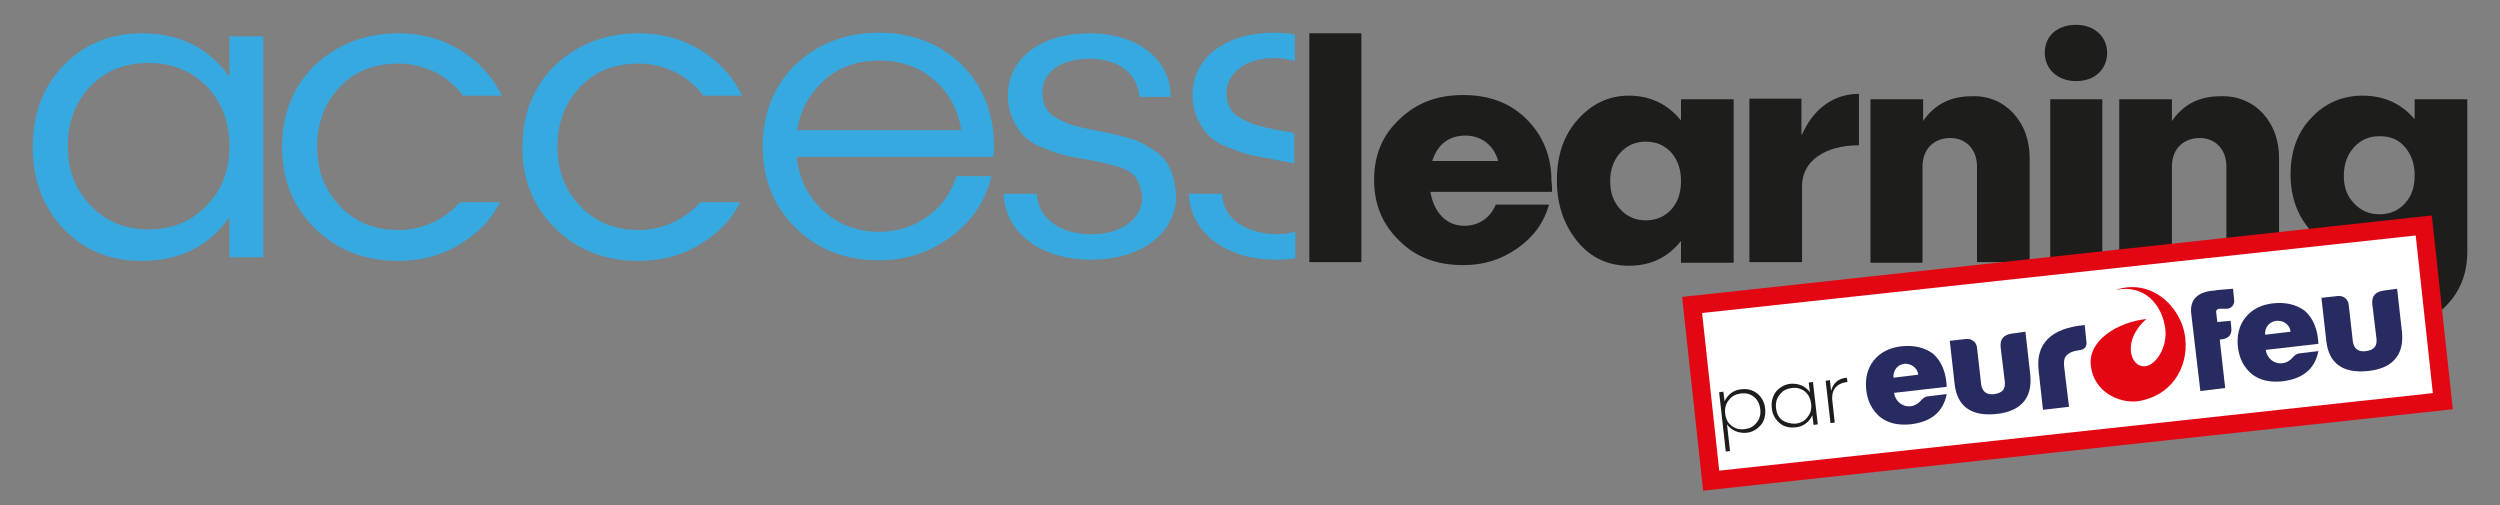 <?xml version="1.0" encoding="utf-8"?>
<!-- Generator: Adobe Illustrator 26.0.2, SVG Export Plug-In . SVG Version: 6.00 Build 0)  -->
<svg version="1.1" id="Calque_1" xmlns="http://www.w3.org/2000/svg" xmlns:xlink="http://www.w3.org/1999/xlink" x="0px" y="0px"
	 viewBox="0 0 413 83.5" style="enable-background:new 0 0 413 83.5;" xml:space="preserve">
<rect x="0" y="0" width="413" height="83.5" fill="#808080" stroke="none"/>
<style type="text/css">
	.st0{fill:#1D1D1B;}
	.st1{fill:#FFFFFF;stroke:#E30613;stroke-width:3;stroke-miterlimit:10;}
	.st2{display:none;}
	.st3{display:inline;fill:#BE1622;}
	.st4{fill:none;}
	.st5{fill:#36A9E1;}
	.st6{fill:#272B60;}
	.st7{fill:#E30613;}
</style>
<g>
	<g>
		<path class="st0" d="M216.3,5.5h8.6v37.8h-8.6V5.5z"/>
		<path class="st0" d="M256.4,31.7h-20.1c0.6,3.5,2.7,5.6,5.6,5.6c2.4,0,4.3-1.3,5.2-3.5h8.8c-0.8,2.9-2.5,5.3-5.2,7.2
			s-5.6,2.8-9,2.8c-4.3,0-7.8-1.3-10.5-4c-2.8-2.7-4.2-6-4.2-10.1s1.4-7.4,4.2-10c2.8-2.7,6.2-4,10.5-4s7.8,1.3,10.5,4
			s4.1,6.1,4.1,10.2C256.4,30.6,256.4,31.1,256.4,31.7z M236.6,26.6h10.9c-0.7-2.6-2.8-4.2-5.4-4.2
			C239.4,22.4,237.5,23.8,236.6,26.6z"/>
		<path class="st0" d="M277.7,16.4h8.7v27h-8.7v-3.6c-2.2,2.8-5.1,4.1-8.6,4.1c-3.4,0-6.3-1.3-8.5-4s-3.4-6-3.4-10.1s1.1-7.4,3.4-10
			s5.1-4,8.5-4c3.5,0,6.4,1.4,8.6,4.1V16.4z M271.9,36.4c1.7,0,3.1-0.6,4.2-1.8s1.6-2.8,1.6-4.7s-0.5-3.4-1.6-4.7
			c-1.1-1.2-2.5-1.8-4.2-1.8s-3.1,0.6-4.2,1.8c-1.1,1.2-1.7,2.8-1.7,4.7s0.5,3.4,1.7,4.7C268.8,35.8,270.2,36.4,271.9,36.4z"/>
		<path class="st0" d="M297.7,22.2c1.9-4.3,5.3-6.7,9.4-6.7V24c-5.6,0-9.4,2.6-9.4,6.7v12.6H289v-27h8.6v5.9H297.7z"/>
		<path class="st0" d="M332.6,18.7c1.8,2,2.7,4.4,2.7,7.5v17.1h-8.7V27.5c0-2.8-1.8-4.7-4.4-4.7c-2.8,0-4.6,1.9-4.6,4.7v15.9H309
			v-27h8.7V20c1.9-2.8,4.6-4.1,8-4.1C328.5,15.8,330.8,16.8,332.6,18.7z"/>
		<path class="st0" d="M343,13.4c-3,0-5.2-1.9-5.2-4.7s2.1-4.6,5.2-4.6c3,0,5.1,2,5.1,4.6C348.1,11.5,346,13.4,343,13.4z
			 M338.7,16.4h8.6v27h-8.6V16.4z"/>
		<path class="st0" d="M373.8,18.7c1.8,2,2.7,4.4,2.7,7.5v17.1h-8.7V27.5c0-2.8-1.8-4.7-4.4-4.7c-2.8,0-4.6,1.9-4.6,4.7v15.9h-8.7
			v-27h8.7V20c1.9-2.8,4.6-4.1,8-4.1C369.6,15.8,372,16.8,373.8,18.7z"/>
		<path class="st0" d="M398.9,16.4h8.7v25.1c0,3.9-1.3,7-4,9.5s-6.1,3.7-10.1,3.7c-3.6,0-6.7-1-9.3-3c-2.6-2-4.1-4.5-4.5-7.6l8,0.1
			c0.5,2.1,2.8,3.6,5.4,3.6c3.4,0,5.8-2.5,5.8-5.8v-3.9c-2.2,2.6-5.1,3.8-8.6,3.8c-3.4,0-6.3-1.2-8.5-3.7s-3.4-5.5-3.4-9.4
			c0-3.7,1.1-6.9,3.4-9.3c2.2-2.4,5.1-3.7,8.5-3.7c3.5,0,6.4,1.3,8.6,3.9V16.4z M393.1,35.4c1.7,0,3.1-0.6,4.2-1.8s1.6-2.7,1.6-4.6
			s-0.5-3.4-1.6-4.7s-2.5-1.8-4.2-1.8s-3.1,0.6-4.2,1.8c-1.1,1.2-1.7,2.8-1.7,4.7s0.5,3.4,1.7,4.6C390,34.8,391.4,35.4,393.1,35.4z"
			/>
	</g>
	
		<rect x="280.8" y="43.7" transform="matrix(0.994 -0.108 0.108 0.994 -4.3 37.269)" class="st1" width="121.6" height="29.2"/>
	<g>
		<path class="st0" d="M290.3,65c0.7,0.6,1.2,1.4,1.3,2.5c0.1,1-0.1,2-0.7,2.7s-1.4,1.2-2.4,1.3c-1.3,0.1-2.5-0.4-3.2-1.4l0.5,4.4
			l-0.7,0.1l-1.1-9.8l0.7-0.1l0.2,1.6c0.5-1.1,1.5-1.9,2.8-2C288.7,64.2,289.5,64.4,290.3,65z M288.2,70.9c0.8-0.1,1.5-0.4,2-1.1
			c0.5-0.6,0.7-1.3,0.6-2.2c-0.1-0.8-0.4-1.5-1-2s-1.3-0.7-2.2-0.6c-0.8,0.1-1.5,0.4-2,1.1c-0.5,0.6-0.7,1.4-0.6,2.2
			c0.1,0.9,0.4,1.5,1,2S287.4,71,288.2,70.9z"/>
		<path class="st0" d="M298.8,63.2l0.7-0.1l0.8,7l-0.7,0.1l-0.2-1.6c-0.5,1.1-1.5,1.9-2.8,2c-1,0.1-1.9-0.1-2.6-0.7
			s-1.2-1.4-1.3-2.5c-0.1-1,0.1-1.9,0.7-2.7c0.6-0.7,1.4-1.2,2.4-1.3c1.3-0.1,2.5,0.4,3.2,1.4L298.8,63.2z M296.6,70
			c0.8-0.1,1.5-0.4,2-1.1c0.5-0.6,0.7-1.3,0.6-2.2c-0.1-0.8-0.4-1.5-1-2s-1.3-0.7-2.2-0.6c-0.8,0.1-1.5,0.4-2,1.1
			c-0.5,0.6-0.7,1.4-0.6,2.2c0.1,0.9,0.4,1.5,1,2C295,69.8,295.7,70,296.6,70z"/>
		<path class="st0" d="M302.5,64.6c0.3-1.3,1.2-2.1,2.6-2.2l0.1,0.7c-1.8,0.2-2.7,1.3-2.5,3.1l0.4,3.6l-0.7,0.1l-0.8-7l0.7-0.1
			L302.5,64.6z"/>
	</g>
	<g class="st2">
		<path class="st3" d="M320.9,64.5c0,1.4-0.5,2.6-1.5,3.5s-2.5,1.5-4.3,1.7c-2,0.2-3.6-0.1-4.7-0.8c-1.1-0.8-1.8-2-2-3.7
			c-0.2-2.2,0.2-4,1.4-5.5c1.2-1.5,2.9-2.3,5.1-2.6c1.8-0.2,3.3,0,4.4,0.7s1.8,1.6,1.9,3c0,0.3,0.1,0.7,0.1,1.1c0,0.4,0,0.8,0,1.3
			l-7.7,0.8c0,0.4,0,0.7,0,0.9s0,0.4,0,0.5c0,0.4,0.2,0.7,0.4,0.9c0.2,0.2,0.6,0.2,1.1,0.2c0.5-0.1,0.9-0.2,1.1-0.5
			c0.2-0.2,0.4-0.6,0.3-1L320.9,64.5z M313.7,62l3.1-0.3c0-0.3,0-0.4,0-0.5s0-0.2,0-0.3c0-0.4-0.2-0.6-0.4-0.8
			c-0.2-0.2-0.5-0.2-0.9-0.2c-0.5,0.1-0.9,0.3-1.2,0.6C314,60.7,313.8,61.2,313.7,62z"/>
		<path class="st3" d="M323.3,56.5l5.3-0.6l-0.6,7.6v0.1v0.1c0,0.2,0.1,0.4,0.3,0.5c0.2,0.1,0.4,0.1,0.7,0.1c0.3,0,0.6-0.1,0.8-0.3
			c0.2-0.2,0.3-0.4,0.3-0.7l0.7-7.6l5.3-0.6l-0.6,7.2c-0.1,1.7-0.8,3-1.9,4s-2.7,1.6-4.8,1.8c-1.7,0.2-3.1,0-4.1-0.5
			s-1.6-1.3-1.7-2.4c0-0.2,0-0.5,0-0.7s0-0.5,0-0.8L323.3,56.5z"/>
		<path class="st3" d="M336.7,66.9l1-12l5-0.5l-0.1,1.7c0.5-0.7,1.1-1.2,1.8-1.6c0.7-0.4,1.5-0.7,2.3-0.8l-0.4,4.2h-0.1
			c-1.3,0.1-2.2,0.4-2.8,0.9c-0.6,0.5-0.9,1.2-1,2.2l-0.4,5.3L336.7,66.9z"/>
		<path class="st3" d="M353.9,65.4c-2,0.2-3.6,0-4.8-0.8c-1.2-0.8-1.8-2-2-3.6c-0.2-2.2,0.2-4.1,1.3-5.5c1.1-1.5,2.8-2.3,4.9-2.5
			c2-0.2,3.6,0,4.8,0.8c1.2,0.8,1.8,2,2,3.6c0.2,2.2-0.2,4.1-1.3,5.5C357.7,64.3,356.1,65.1,353.9,65.4z M352.4,60.7
			c0,0.4,0.2,0.7,0.3,0.9c0.2,0.2,0.4,0.3,0.7,0.2c0.5-0.1,0.9-0.5,1.2-1.3c0.3-0.8,0.4-1.8,0.3-2.9c0-0.4-0.2-0.7-0.3-0.9
			c-0.2-0.2-0.4-0.3-0.7-0.2c-0.5,0.1-0.9,0.5-1.2,1.3C352.3,58.6,352.3,59.6,352.4,60.7z"/>
		<path class="st3" d="M361.8,64.2l0.7-8.1l-1.6,0.2l0.3-3.8l1.6-0.2L363,50c0.1-1.6,0.6-2.8,1.4-3.6s2-1.3,3.5-1.4
			c0.5-0.1,1-0.1,1.5-0.1s0.9,0.1,1.4,0.1l-0.3,3.6c-0.2,0-0.3,0-0.4,0s-0.2,0-0.3,0c-0.4,0-0.8,0.2-1,0.5s-0.4,0.6-0.4,1.2
			l-0.2,1.5l2-0.2l-0.3,3.8l-2,0.2l-0.7,8.1L361.8,64.2z"/>
		<path class="st3" d="M382.8,57.7c0,1.4-0.5,2.6-1.5,3.5s-2.5,1.5-4.3,1.7c-2,0.2-3.6-0.1-4.7-0.8c-1.1-0.8-1.8-2-2-3.7
			c-0.2-2.2,0.2-4,1.4-5.5c1.2-1.5,2.9-2.3,5.1-2.6c1.8-0.2,3.3,0,4.4,0.7s1.8,1.6,1.9,3c0,0.3,0.1,0.7,0.1,1.1c0,0.4,0,0.8,0,1.3
			l-7.7,0.8c0,0.4,0,0.7,0,0.9s0,0.4,0,0.5c0,0.4,0.2,0.7,0.4,0.9c0.2,0.2,0.6,0.2,1.1,0.2c0.5-0.1,0.9-0.2,1.1-0.5
			c0.2-0.2,0.4-0.6,0.3-1L382.8,57.7z M375.6,55.2l3.1-0.3c0-0.3,0-0.4,0-0.5s0-0.2,0-0.3c0-0.4-0.2-0.6-0.4-0.8
			c-0.2-0.2-0.5-0.2-0.9-0.2c-0.5,0.1-0.9,0.3-1.2,0.6S375.7,54.5,375.6,55.2z"/>
		<path class="st3" d="M385.2,49.8l5.3-0.6l-0.6,7.6v0.1V57c0,0.2,0.1,0.4,0.3,0.5c0.2,0.1,0.4,0.1,0.7,0.1c0.3,0,0.6-0.1,0.8-0.3
			c0.2-0.2,0.3-0.4,0.3-0.7l0.7-7.6l5.3-0.6l-0.6,7.2c-0.1,1.7-0.8,3-1.9,4s-2.7,1.6-4.8,1.8c-1.7,0.2-3.1,0-4.1-0.5
			s-1.6-1.3-1.7-2.4c0-0.2,0-0.5,0-0.7s0-0.5,0-0.8L385.2,49.8z"/>
	</g>
	<g>
		<path class="st4" d="M154.3,13.3c-2.5-2.1-5.5-3.2-9.1-3.2c-3.5,0-6.6,1-9,3.2c-2.4,2.1-4,4.9-4.5,8.3h27.1
			C158.3,18.2,156.9,15.4,154.3,13.3z"/>
		<path class="st4" d="M24.6,10.4c-3.9,0-7.1,1.3-9.6,3.8c-2.5,2.6-3.8,5.9-3.8,9.9c0,4.1,1.3,7.3,3.8,9.9c2.5,2.6,5.7,3.9,9.6,3.9
			c3.8,0,7-1.3,9.5-3.9s3.8-5.8,3.8-9.9c0-4-1.3-7.3-3.8-9.9S28.4,10.4,24.6,10.4z"/>
		<path class="st5" d="M37.9,12.7c-3.4-4.8-8.2-7.2-14.5-7.2c-5.2,0-9.5,1.8-12.9,5.3s-5.1,8.1-5.1,13.5s1.7,9.9,5.1,13.5
			c3.3,3.5,7.6,5.3,12.9,5.3c6.3,0,11.1-2.4,14.5-7.2v6.6h5.6V6h-5.6V12.7z M34.1,34c-2.5,2.6-5.7,3.9-9.5,3.9
			c-3.9,0-7.1-1.3-9.6-3.9s-3.8-5.8-3.8-9.9c0-4,1.3-7.3,3.8-9.9s5.7-3.8,9.6-3.8c3.8,0,7,1.3,9.5,3.8c2.5,2.6,3.8,5.9,3.8,9.9
			C37.9,28.2,36.6,31.5,34.1,34z"/>
		<path class="st5" d="M65.8,38c-3.9,0-7.1-1.3-9.6-3.9s-3.8-5.8-3.8-9.9c0-4,1.3-7.3,3.8-9.9s5.7-3.8,9.6-3.8
			c4.4,0,8.3,2.1,10.7,5.3h6.4c-1.1-2.3-2.6-4.2-4.6-5.9C74.8,7,70.6,5.5,65.8,5.5c-5.5,0-10.1,1.8-13.8,5.3
			c-3.6,3.5-5.4,8.1-5.4,13.5s1.8,9.9,5.5,13.5c3.6,3.5,8.1,5.3,13.7,5.3c4.8,0,9-1.5,12.5-4.4c1.9-1.5,3.3-3.3,4.3-5.3H76
			C73.6,36.1,70,38,65.8,38z"/>
		<path class="st5" d="M105.5,38c-3.9,0-7.1-1.3-9.6-3.9s-3.8-5.8-3.8-9.9c0-4,1.3-7.3,3.8-9.9s5.7-3.8,9.6-3.8
			c4.4,0,8.3,2.1,10.7,5.3h6.4c-1.1-2.3-2.6-4.2-4.6-5.9c-3.5-2.9-7.7-4.4-12.5-4.4c-5.5,0-10.1,1.8-13.8,5.3
			c-3.6,3.5-5.4,8.1-5.4,13.5s1.8,9.9,5.5,13.5c3.6,3.5,8.1,5.3,13.7,5.3c4.8,0,9-1.5,12.5-4.4c1.9-1.5,3.3-3.3,4.3-5.3h-6.6
			C113.3,36.1,109.7,38,105.5,38z"/>
		<path class="st5" d="M145.2,5.4c-5.5,0-10.1,1.8-13.8,5.3c-3.6,3.5-5.4,8.1-5.4,13.5s1.8,9.9,5.5,13.5c3.6,3.5,8.1,5.3,13.7,5.3
			c4.4,0,8.4-1.3,11.9-3.9c3.5-2.6,5.7-5.9,6.7-10H158c-1.6,5.4-6.7,9.2-12.7,9.2c-3.7,0-6.8-1.2-9.3-3.5s-4-5.2-4.4-8.9h32.5
			c0.1-0.8,0.1-1.4,0.1-1.8c0-5.4-1.8-9.9-5.4-13.5C155.2,7.2,150.7,5.4,145.2,5.4z M131.7,21.5c0.5-3.4,2.1-6.1,4.5-8.3
			c2.4-2.1,5.5-3.2,9-3.2s6.6,1,9.1,3.2c2.5,2.1,4,5,4.5,8.3H131.7z"/>
		<path class="st5" d="M190.6,24.8c-1.8-1.1-2.5-1.6-4.9-2.2c-2.7-0.7-2.4-0.6-5-1.1c-3.2-0.7-3.9-0.8-5.8-1.8
			c-1.9-0.9-2.7-2.4-2.7-4.5c0-3.3,3.1-5.5,7.8-5.5c4.8,0,8,2.5,8.2,6.3h5.2c0-6.2-5.5-10.5-13.4-10.5c-8,0-13.5,4.1-13.5,10.3
			c0,3.2,1.5,5.6,3,7c0.8,0.7,1.8,1.3,3.3,1.8c2.7,1.1,4.1,1.3,7,1.8c2.7,0.5,3,0.6,5.1,1.2c2.7,0.9,3.4,2.2,3.8,5
			c0,3.6-3.5,6.1-8.4,6.1c-5.2,0-8.9-2.7-9-6.7h-5.5c0.2,6.4,6.1,10.9,14.4,10.9c8.4,0,14.1-4.4,14.1-10.6
			C194,28.7,193.1,26.4,190.6,24.8z"/>
		<path class="st5" d="M210.5,9.6c1.3,0,2.4,0.2,3.4,0.5V5.7c-1.1-0.2-2.2-0.3-3.4-0.3c-8,0-13.5,4.1-13.5,10.3c0,3.2,1.5,5.6,3,7
			c0.8,0.7,1.8,1.3,3.3,1.8c2.7,1.1,4.1,1.3,7,1.8c1.8,0.4,2.6,0.5,3.5,0.7v-5c-0.7-0.2-1.2-0.3-2.7-0.5c-3.2-0.7-3.9-0.8-5.8-1.8
			c-1.9-0.9-2.7-2.4-2.7-4.5C202.8,11.9,205.9,9.6,210.5,9.6z"/>
		<path class="st5" d="M201.9,32h-5.5c0.2,6.4,6.1,10.9,14.4,10.9c1.1,0,2.2-0.1,3.2-0.2v-4.4c-0.9,0.2-2,0.4-3.1,0.4
			C205.6,38.6,201.9,35.9,201.9,32z"/>
	</g>
</g>
<g>
	<g>
		<path class="st6" d="M393.8,48c-1.4,0.2-2,0.9-1.9,2.2l0.7,5.8c0.1,1.2-0.4,1.8-1.7,2c-1.3,0.2-2-0.4-2.2-1.5l-0.7-6.2
			c-0.1-0.9-0.9-1.5-1.8-1.4l-2.7,0.3l0.8,7.1c0.4,3.7,2.7,5.4,6.8,5c2-0.2,3.5-0.8,4.5-1.9c1-1.1,1.4-2.6,1.2-4.6l-0.8-7.1
			L393.8,48z"/>
		<path class="st6" d="M336.8,61.4l0.7,6.3l4.3-0.5l-0.8-6.6c-0.1-0.8,0-1.5,0.4-1.9c0.4-0.4,1-0.7,1.8-0.8l0.6-0.1
			c0.5-0.1,0.9-0.5,0.9-1.1l-0.3-3C338.8,54.2,336.2,56.8,336.8,61.4z"/>
		<path class="st6" d="M362,51.9l1.5,12.7l4.1-0.5l-0.9-8c1.4-0.1,2.1-0.7,1.9-2.1l-0.1-1l-2.2,0.2l-0.2-1.7c0-0.3,0.2-0.4,0.5-0.5
			L368,51c0.7-0.1,1.1-0.7,1.1-1.3l-0.2-2c-1.1,0.1-2.8,0.2-3.1,0.3C363,48.2,361.7,49.5,362,51.9z"/>
		<path class="st6" d="M375.6,50.1c-2,0.2-3.6,1-4.7,2.4c-1,1.3-1.4,2.9-1.2,4.8s1,3.4,2.3,4.5c1.3,1,2.9,1.4,5,1.2
			c3.4-0.4,5.4-2,6-5l-3.3,0.4c-0.4,0.1-0.7,0.4-0.9,0.6c-0.4,0.5-1,0.9-1.7,1c-1.4,0.2-2.6-0.8-2.8-2.2l0,0l0,0l8.7-1
			c-0.1-2.3-0.8-4.2-2.3-5.5C379.3,50.3,377.6,49.9,375.6,50.1z M374.2,55.3c-0.1-1.2,0.7-2.2,1.9-2.3c1.2-0.1,2.2,0.7,2.3,1.8
			L374.2,55.3z"/>
		<path class="st6" d="M330.5,57.3l0.7,5.8c0.1,1.2-0.4,1.8-1.7,2c-1.3,0.2-2-0.4-2.2-1.5l-0.7-6.2c-0.1-0.9-0.9-1.5-1.8-1.4
			l-2.7,0.3l0.8,7.1c0.4,3.7,2.7,5.4,6.8,5c2-0.2,3.5-0.8,4.5-1.9c1-1.1,1.4-2.6,1.2-4.6l-0.8-7.1l-2.2,0.3
			C331,55.3,330.4,56,330.5,57.3z"/>
		<path class="st6" d="M314.2,57.2c-2,0.2-3.6,1-4.7,2.4c-1,1.3-1.4,2.9-1.2,4.8c0.2,1.9,1,3.4,2.3,4.5c1.3,1,2.9,1.4,5,1.2
			c3.4-0.4,5.4-2,6-5l-3.3,0.4c-0.4,0.1-0.7,0.4-0.9,0.6c-0.4,0.5-1,0.9-1.7,1c-1.4,0.2-2.6-0.8-2.8-2.2l0,0l0,0l8.7-1
			c-0.1-2.3-0.8-4.2-2.3-5.5C317.9,57.4,316.2,57,314.2,57.2z M312.8,62.4c-0.1-1.2,0.7-2.2,1.8-2.3c1.1-0.1,2.2,0.7,2.3,1.8
			L312.8,62.4z"/>
	</g>
	<path class="st7" d="M349.5,47.9c5.8-2,10.9,2.7,11.5,7.9c0.6,5.1-2.5,9.8-8,10.5c-2.9,0.3-7.1-1.5-7.6-5.9
		c-0.5-4.2,4.5-7.2,9.2-7.7c-4.1,3.5-2.7,8.1-0.2,7.8c1.8-0.2,3.7-3.2,3.3-6.2C357.2,50.3,354.2,46.9,349.5,47.9z"/>
</g>
</svg>
